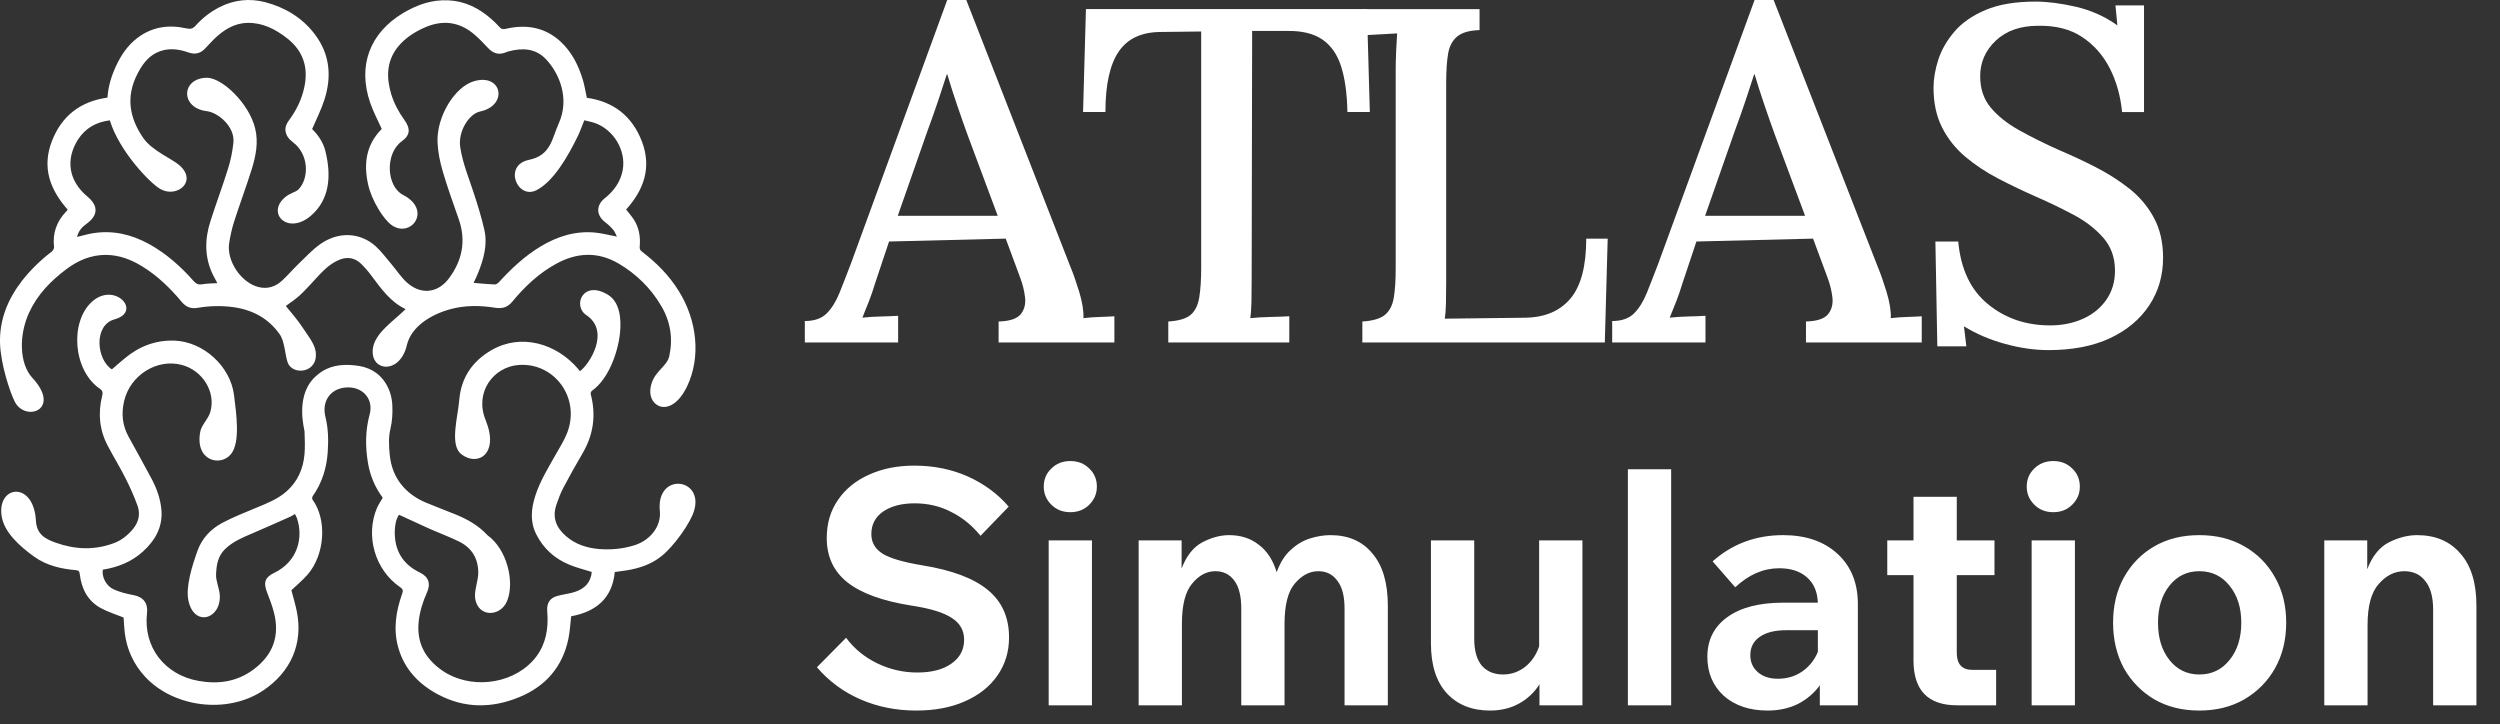 <?xml version="1.0"?>
<svg xmlns="http://www.w3.org/2000/svg" width="183" height="53" viewBox="0 0 183 53" fill="none">
<rect x="0" y="0" width="183" height="53" fill="#333333" stroke="none"/>
<path d="M34.677 20.707C35.209 20.751 35.705 20.803 36.206 20.823C36.309 20.831 36.446 20.739 36.526 20.651C37.43 19.663 38.403 18.746 39.563 18.046C40.792 17.305 42.112 16.885 43.565 17.025C44.081 17.073 44.586 17.213 45.158 17.321C45.07 17.153 45.014 16.973 44.898 16.833C44.73 16.633 44.534 16.445 44.322 16.285C43.561 15.709 43.685 14.968 44.273 14.508C44.93 13.988 45.422 13.311 45.582 12.459C45.85 11.01 44.906 9.457 43.493 8.985C43.261 8.909 43.017 8.869 42.769 8.805C42.609 9.193 42.481 9.581 42.304 9.946C41.532 11.542 40.492 13.295 39.267 13.924C37.866 14.632 36.81 12.091 38.731 11.698C40.336 11.37 40.4 10.134 40.9 9.033C41.712 7.236 40.964 5.387 39.959 4.327C39.203 3.534 38.242 3.49 37.238 3.759C37.154 3.783 37.074 3.807 36.998 3.843C36.506 4.035 36.097 3.907 35.737 3.526C35.405 3.174 35.073 2.818 34.705 2.506C33.6 1.577 32.384 1.437 31.067 2.022C30.315 2.358 29.63 2.802 29.11 3.45C28.29 4.495 28.273 5.664 28.634 6.88C28.838 7.552 29.166 8.173 29.578 8.745C30.05 9.401 30.058 9.874 29.406 10.346C28.177 11.238 28.273 13.632 29.506 14.268C31.643 15.372 30.102 17.441 28.702 16.501C28.077 16.085 27.205 14.664 26.945 13.499C26.613 12.007 26.785 10.614 27.925 9.461C27.941 9.441 27.957 9.417 27.941 9.433C27.645 8.781 27.317 8.165 27.097 7.52C26.169 4.815 27.061 2.422 29.51 0.953C30.543 0.341 31.619 -0.039 32.836 0.025C34.044 0.085 35.057 0.597 35.949 1.377C36.169 1.565 36.37 1.766 36.558 1.978C36.686 2.118 36.798 2.158 37.002 2.114C38.471 1.77 39.831 1.966 40.992 3.006C41.844 3.779 42.344 4.775 42.669 5.86C42.793 6.276 42.857 6.704 42.957 7.16C44.894 7.428 46.27 8.485 46.987 10.354C47.715 12.263 47.131 13.892 45.834 15.336C46.022 15.581 46.227 15.813 46.391 16.061C46.783 16.669 46.891 17.341 46.827 18.05C46.811 18.222 46.859 18.322 46.999 18.426C48.051 19.23 48.98 20.163 49.684 21.299C51.029 23.448 51.313 26.122 50.309 28.251C49.164 30.668 47.451 29.835 47.607 28.483C47.751 27.206 48.808 26.906 48.992 26.066C49.276 24.757 49.076 23.52 48.388 22.372C47.631 21.087 46.591 20.071 45.314 19.31C43.769 18.394 42.212 18.47 40.668 19.334C39.419 20.023 38.403 20.991 37.502 22.08C37.146 22.512 36.754 22.608 36.225 22.524C35.129 22.352 34.028 22.34 32.952 22.636C31.507 23.036 30.098 23.921 29.782 25.269C29.27 27.442 27.081 27.206 27.293 25.521C27.433 24.381 28.826 23.488 29.69 22.628C28.574 22.096 27.905 21.135 27.205 20.203C26.977 19.891 26.721 19.594 26.445 19.322C25.948 18.826 25.348 18.774 24.74 19.058C24.392 19.218 24.063 19.45 23.787 19.71C23.391 20.067 23.055 20.483 22.687 20.863C22.415 21.147 22.146 21.447 21.842 21.707C21.542 21.968 21.202 22.188 20.922 22.396C21.322 22.904 21.778 23.4 22.139 23.957C22.467 24.461 23.011 25.121 23.103 25.709C23.347 27.326 21.422 27.506 21.066 26.554C20.854 25.986 20.858 25.009 20.47 24.465C19.645 23.292 18.469 22.672 17.06 22.48C16.195 22.364 15.335 22.388 14.483 22.532C13.998 22.616 13.63 22.492 13.306 22.104C12.474 21.107 11.553 20.207 10.441 19.518C9.616 19.006 8.736 18.662 7.743 18.658C6.651 18.658 5.706 19.066 4.854 19.706C3.717 20.559 2.741 21.559 2.137 22.868C1.376 24.497 1.4 26.61 2.365 27.654C4.534 30 1.86 30.912 1.088 29.415C0.732 28.727 0.056 26.678 0.003 25.149C-0.053 23.416 0.568 21.904 1.612 20.551C2.241 19.747 2.973 19.042 3.781 18.422C3.873 18.346 3.969 18.19 3.957 18.086C3.837 17.077 4.142 16.217 4.842 15.484C4.878 15.448 4.914 15.4 4.958 15.348C3.657 13.88 3.053 12.255 3.801 10.326C4.522 8.469 5.89 7.424 7.867 7.144C7.919 6.328 8.152 5.571 8.488 4.843C8.864 4.035 9.352 3.306 10.076 2.762C11.153 1.954 12.362 1.79 13.642 2.078C13.926 2.142 14.107 2.106 14.307 1.89C14.807 1.325 15.403 0.865 16.076 0.521C17.144 -0.019 18.269 -0.139 19.421 0.161C20.882 0.549 22.134 1.301 23.051 2.518C24.151 3.971 24.292 5.604 23.747 7.296C23.519 8.021 23.167 8.705 22.847 9.449C23.267 9.858 23.647 10.386 23.811 11.034C24.256 12.799 24.163 14.576 22.771 15.781C21.142 17.181 19.617 15.757 20.698 14.596C21.158 14.108 21.618 14.116 21.874 13.84C22.643 13.007 22.603 11.278 21.438 10.406C21.166 10.198 20.942 9.946 20.898 9.573C20.866 9.277 20.982 9.037 21.15 8.813C21.69 8.081 22.087 7.28 22.275 6.384C22.591 4.927 22.186 3.715 21.01 2.798C20.166 2.138 19.237 1.658 18.128 1.674C17.14 1.694 16.38 2.186 15.699 2.834C15.467 3.058 15.251 3.302 15.031 3.534C14.687 3.911 14.283 4.011 13.794 3.839C13.014 3.562 12.222 3.482 11.445 3.863C10.801 4.187 10.401 4.751 10.076 5.379C9.204 7.044 9.452 8.609 10.493 10.11C11.137 11.034 12.594 11.627 13.122 12.087C14.491 13.271 12.958 14.524 11.745 13.84C10.981 13.415 8.724 11.058 8.039 8.809C7.051 8.933 6.251 9.369 5.702 10.226C4.79 11.678 5.01 13.231 6.407 14.396C7.203 15.064 7.199 15.757 6.335 16.381C6.006 16.617 5.738 16.909 5.642 17.345C6.03 17.253 6.395 17.137 6.775 17.077C8.236 16.833 9.6 17.149 10.885 17.85C12.158 18.55 13.226 19.498 14.182 20.583C14.371 20.791 14.547 20.859 14.823 20.807C15.167 20.747 15.519 20.747 15.911 20.727C15.803 20.519 15.707 20.343 15.611 20.163C14.955 18.858 14.975 17.509 15.415 16.157C15.827 14.868 16.304 13.6 16.704 12.311C16.892 11.71 17.016 11.082 17.084 10.458C17.22 9.277 15.963 8.233 15.135 8.137C13.186 7.901 13.262 5.74 15.111 5.692C16.244 5.66 18.233 7.568 18.677 9.397C18.929 10.418 18.725 11.422 18.425 12.391C18.02 13.684 17.544 14.952 17.132 16.237C16.968 16.749 16.856 17.281 16.772 17.81C16.58 19.118 17.668 20.711 18.937 21.015C19.589 21.175 20.166 20.987 20.642 20.547C21.038 20.183 21.39 19.767 21.778 19.39C22.335 18.862 22.855 18.274 23.479 17.846C24.804 16.929 26.373 17.017 27.497 18.022C27.933 18.418 28.285 18.914 28.674 19.362C29.034 19.791 29.346 20.267 29.75 20.647C30.775 21.603 32.047 21.483 32.876 20.359C33.836 19.058 34.128 17.63 33.588 16.065C33.18 14.896 32.756 13.732 32.408 12.543C32.203 11.847 32.055 11.114 32.027 10.398C31.959 8.521 33.288 6.348 34.709 5.94C36.75 5.351 37.226 7.717 35.145 8.161C34.333 8.333 33.516 9.613 33.688 10.77C33.868 11.967 34.341 13.075 34.709 14.22C34.989 15.08 35.257 15.953 35.457 16.833C35.701 17.93 35.397 18.974 34.993 19.991C34.901 20.227 34.781 20.455 34.669 20.703L34.677 20.707Z" fill="white"/>
<path d="M29.206 37.679C28.982 38.008 28.91 38.44 28.898 38.872C28.862 40.261 29.466 41.301 30.715 41.898C31.383 42.218 31.544 42.726 31.251 43.378C30.947 44.055 30.727 44.759 30.647 45.499C30.487 47.044 31.111 48.201 32.356 49.073C34.337 50.454 37.338 50.154 38.979 48.393C39.792 47.52 40.096 46.456 40.084 45.287C40.084 45.067 40.056 44.851 40.052 44.631C40.044 44.115 40.264 43.779 40.764 43.634C41.124 43.526 41.504 43.482 41.869 43.39C42.561 43.21 43.109 42.866 43.281 42.11C43.301 42.022 43.305 41.925 43.313 41.865C42.753 41.685 42.197 41.557 41.676 41.337C40.608 40.897 39.784 40.161 39.259 39.12C38.783 38.188 38.879 37.231 39.191 36.271C39.532 35.218 40.112 34.282 40.648 33.325C40.948 32.789 41.288 32.269 41.512 31.697C42.521 29.115 40.56 26.506 37.947 26.718C36.13 26.862 34.709 28.703 35.55 30.756C36.57 33.261 34.941 34.17 33.765 33.245C32.896 32.561 33.52 30.524 33.617 29.287C33.749 27.646 34.581 26.434 35.986 25.625C38.159 24.381 40.724 25.137 42.325 27.01C42.361 27.054 42.397 27.102 42.449 27.17C43.117 26.71 44.718 24.261 42.913 23.06C41.901 22.388 42.661 20.467 44.494 21.571C45.374 22.104 45.494 23.34 45.382 24.389C45.23 25.838 44.522 27.779 43.325 28.607C43.269 28.647 43.225 28.779 43.241 28.847C43.642 30.376 43.445 31.812 42.649 33.173C42.161 34.01 41.684 34.854 41.236 35.706C41.028 36.099 40.876 36.523 40.732 36.935C40.408 37.867 40.708 38.62 41.428 39.244C42.125 39.849 42.957 40.113 43.85 40.189C44.734 40.261 45.614 40.177 46.467 39.904C47.584 39.548 48.416 38.536 48.3 37.403C48.012 34.542 51.545 34.962 50.805 37.391C50.541 38.284 49.344 39.973 48.416 40.713C47.684 41.301 46.827 41.589 45.923 41.742C45.618 41.789 45.322 41.83 45.002 41.873C44.814 43.822 43.605 44.779 41.809 45.111C41.745 45.667 41.717 46.208 41.612 46.732C41.188 48.809 39.944 50.234 38.011 51.03C36.018 51.855 34.009 51.862 32.08 50.842C30.659 50.09 29.602 48.989 29.154 47.404C28.774 46.064 28.982 44.755 29.434 43.47C29.518 43.238 29.506 43.122 29.282 42.974C27.445 41.717 26.725 39.212 27.602 37.163C27.714 36.915 27.87 36.691 28.018 36.435C27.462 35.69 27.093 34.834 26.937 33.894C26.737 32.705 26.737 31.516 27.057 30.344C27.373 29.199 26.525 28.247 25.28 28.367C24.152 28.471 23.544 29.403 23.82 30.512C24.036 31.364 24.048 32.245 23.988 33.117C23.904 34.282 23.567 35.366 22.883 36.327C22.851 36.383 22.839 36.515 22.875 36.571C23.956 38.052 23.776 40.593 22.531 42.042C22.171 42.462 21.735 42.814 21.33 43.206C21.459 43.702 21.623 44.235 21.731 44.779C22.195 47.128 21.282 49.181 19.289 50.526C16.644 52.315 12.662 51.782 10.585 49.497C9.765 48.593 9.284 47.532 9.132 46.324C9.084 45.928 9.072 45.531 9.048 45.203C8.472 44.967 7.896 44.795 7.379 44.511C6.415 43.987 5.967 43.094 5.839 42.03C5.815 41.809 5.751 41.754 5.535 41.733C4.446 41.637 3.406 41.397 2.497 40.745C1.425 39.973 0.272 38.944 0.112 37.724C-0.184 35.502 2.473 35.202 2.629 38.12C2.685 39.116 3.313 39.452 4.074 39.724C5.495 40.229 6.923 40.293 8.352 39.752C8.896 39.548 9.336 39.192 9.713 38.748C10.149 38.236 10.289 37.643 10.069 37.023C9.817 36.323 9.509 35.638 9.172 34.974C8.768 34.174 8.292 33.405 7.876 32.609C7.267 31.448 7.167 30.228 7.48 28.967C7.536 28.743 7.52 28.603 7.307 28.455C5.326 27.094 5.106 23.54 6.739 22.08C8.4 20.591 10.441 22.812 8.384 23.376C6.835 23.805 7.059 26.318 8.188 27.038C8.5 26.77 8.796 26.506 9.1 26.258C10.153 25.369 11.35 24.893 12.754 24.933C14.875 25.001 16.864 26.802 17.128 28.907C17.304 30.308 17.605 32.393 16.9 33.249C16.132 34.186 14.255 33.737 14.659 31.6C14.755 31.104 15.243 30.672 15.392 30.168C15.824 28.703 14.835 27.11 13.298 26.71C11.482 26.23 9.525 27.466 9.084 29.363C8.876 30.268 8.952 31.128 9.404 31.953C9.969 32.989 10.553 34.018 11.109 35.07C11.477 35.767 11.742 36.511 11.814 37.303C11.926 38.576 11.361 39.56 10.453 40.381C9.621 41.137 8.616 41.525 7.524 41.701C7.44 42.25 7.78 42.914 8.356 43.158C8.804 43.35 9.288 43.474 9.773 43.562C10.517 43.698 10.845 44.183 10.761 44.875C10.477 47.364 12.05 49.397 14.531 49.842C15.976 50.098 17.324 49.913 18.533 49.025C19.986 47.956 20.502 46.548 20.046 44.807C19.914 44.299 19.718 43.798 19.529 43.306C19.273 42.634 19.41 42.246 20.062 41.938C21.807 41.105 22.219 39.332 21.735 37.932C21.699 37.836 21.651 37.743 21.59 37.623C21.471 37.695 21.374 37.767 21.27 37.812C20.318 38.232 19.369 38.664 18.413 39.068C17.725 39.36 17.036 39.652 16.484 40.185C15.944 40.701 15.84 41.373 15.816 42.062C15.796 42.534 16.056 43.058 16.088 43.562C16.192 45.339 14.175 45.935 13.783 43.914C13.595 42.918 14.059 41.433 14.451 40.333C14.779 39.408 15.419 38.736 16.252 38.284C17.084 37.843 17.969 37.499 18.837 37.135C19.602 36.819 20.366 36.515 20.994 35.951C21.791 35.238 22.191 34.318 22.287 33.277C22.339 32.717 22.311 32.145 22.291 31.576C22.287 31.412 21.518 28.795 23.255 27.426C24.04 26.754 24.996 26.638 25.989 26.746C26.953 26.842 27.746 27.246 28.262 28.107C28.55 28.587 28.694 29.123 28.718 29.675C28.746 30.26 28.714 30.832 28.574 31.416C28.434 31.993 28.466 32.625 28.522 33.229C28.602 34.142 28.914 34.982 29.55 35.674C30.007 36.171 30.559 36.531 31.179 36.791C31.896 37.091 32.624 37.363 33.344 37.655C34.221 38.012 35.033 38.468 35.685 39.18C37.106 40.205 37.687 42.566 37.126 43.975C36.646 45.175 34.989 45.211 34.781 43.803C34.701 43.254 35.005 42.506 35.009 41.954C35.017 40.909 34.557 40.117 33.624 39.652C32.92 39.304 32.184 39.032 31.463 38.716C30.723 38.384 29.987 38.04 29.222 37.687L29.206 37.679Z" fill="white"/>
<path d="M58.914 25.07V23.499C59.609 23.499 60.145 23.311 60.516 22.94C60.887 22.569 61.2 22.061 61.457 21.424C61.711 20.784 61.993 20.073 62.293 19.28L69.337 0H70.732L78.366 19.557C78.553 19.999 78.76 20.596 78.995 21.354C79.225 22.108 79.331 22.753 79.307 23.288C79.702 23.241 80.093 23.214 80.475 23.202C80.858 23.19 81.225 23.175 81.573 23.151V25.07H73.099V23.534C73.912 23.511 74.451 23.331 74.721 22.995C74.986 22.659 75.092 22.245 75.033 21.757C74.975 21.268 74.853 20.78 74.666 20.292L73.619 17.467L65.079 17.678L64.067 20.71C63.926 21.174 63.778 21.616 63.614 22.034C63.45 22.452 63.29 22.858 63.126 23.253C63.544 23.206 63.993 23.179 64.469 23.167C64.946 23.155 65.368 23.14 65.743 23.116V25.07H58.91H58.914ZM65.712 15.795H73.033L70.837 9.904C70.56 9.138 70.29 8.376 70.037 7.622C69.779 6.868 69.548 6.141 69.341 5.442H69.306C69.118 6.024 68.911 6.661 68.677 7.36C68.443 8.056 68.177 8.814 67.876 9.626L65.716 15.799L65.712 15.795Z" fill="white"/>
<path d="M98.63 8.196C98.607 6.872 98.454 5.766 98.177 4.883C97.9 4.001 97.439 3.336 96.802 2.895C96.161 2.453 95.286 2.243 94.169 2.266H91.657L91.622 20.393C91.622 21.022 91.614 21.585 91.606 22.085C91.594 22.585 91.567 22.987 91.52 23.288C91.962 23.241 92.442 23.214 92.966 23.202C93.489 23.19 93.958 23.175 94.376 23.151V25.07H85.519V23.534C86.285 23.487 86.832 23.323 87.156 23.046C87.481 22.768 87.692 22.343 87.785 21.772C87.879 21.202 87.926 20.499 87.926 19.663V2.305L84.996 2.34C83.578 2.34 82.542 2.817 81.894 3.77C81.242 4.723 80.917 6.2 80.917 8.196H79.28L79.491 0.664H100.06L100.271 8.196H98.634H98.63Z" fill="white"/>
<path d="M99.724 25.07V23.534C100.489 23.487 101.044 23.323 101.38 23.046C101.716 22.768 101.931 22.346 102.025 21.792C102.118 21.233 102.165 20.526 102.165 19.666V5.165C102.165 4.653 102.177 4.161 102.201 3.684C102.224 3.207 102.247 2.793 102.271 2.446C101.876 2.469 101.447 2.493 100.982 2.516C100.517 2.539 100.099 2.563 99.728 2.586V0.668H108.303V2.203C107.561 2.227 107.014 2.383 106.666 2.672C106.318 2.961 106.096 3.383 106.002 3.926C105.908 4.473 105.861 5.188 105.861 6.071V20.503C105.861 21.132 105.853 21.682 105.845 22.159C105.834 22.636 105.806 23.026 105.76 23.327L111.651 23.257C113.092 23.233 114.194 22.765 114.964 21.846C115.73 20.928 116.112 19.471 116.112 17.471H117.683L117.472 25.07H99.728H99.724Z" fill="white"/>
<path d="M118.012 25.07V23.499C118.707 23.499 119.242 23.311 119.613 22.94C119.985 22.569 120.297 22.061 120.555 21.424C120.809 20.784 121.09 20.073 121.391 19.28L128.435 0H129.83L137.463 19.557C137.651 19.999 137.858 20.596 138.092 21.354C138.323 22.108 138.428 22.753 138.405 23.288C138.799 23.241 139.19 23.214 139.573 23.202C139.956 23.19 140.323 23.175 140.671 23.151V25.07H132.197V23.534C133.01 23.511 133.549 23.331 133.818 22.995C134.084 22.659 134.19 22.245 134.131 21.757C134.072 21.268 133.951 20.78 133.764 20.292L132.717 17.467L124.177 17.678L123.165 20.71C123.024 21.174 122.876 21.616 122.712 22.034C122.547 22.452 122.387 22.858 122.223 23.253C122.641 23.206 123.09 23.179 123.567 23.167C124.044 23.155 124.466 23.14 124.841 23.116V25.07H118.008H118.012ZM124.809 15.795H132.131L129.935 9.904C129.658 9.138 129.388 8.376 129.134 7.622C128.876 6.868 128.646 6.141 128.439 5.442H128.404C128.216 6.024 128.009 6.661 127.775 7.36C127.54 8.056 127.275 8.814 126.974 9.626L124.813 15.799L124.809 15.795Z" fill="white"/>
<path d="M155.337 8.196C155.219 7.013 154.919 5.942 154.43 4.989C153.942 4.036 153.266 3.274 152.407 2.707C151.547 2.137 150.477 1.863 149.199 1.887C147.898 1.887 146.863 2.246 146.097 2.969C145.332 3.688 144.949 4.563 144.949 5.583C144.949 6.489 145.203 7.251 145.714 7.868C146.226 8.485 146.918 9.036 147.789 9.525C148.66 10.013 149.641 10.501 150.735 10.99C151.617 11.361 152.512 11.779 153.418 12.244C154.325 12.709 155.149 13.236 155.895 13.83C156.638 14.424 157.231 15.131 157.673 15.955C158.114 16.779 158.337 17.752 158.337 18.866C158.337 20.166 158.001 21.331 157.325 22.35C156.649 23.374 155.692 24.175 154.45 24.757C153.207 25.339 151.699 25.628 149.934 25.628C148.934 25.628 147.883 25.476 146.777 25.175C145.671 24.874 144.667 24.444 143.761 23.886L143.937 25.351H141.812L141.671 17.682H143.343C143.531 19.706 144.253 21.233 145.523 22.268C146.789 23.304 148.305 23.819 150.074 23.819C150.957 23.819 151.758 23.655 152.481 23.331C153.2 23.007 153.77 22.542 154.188 21.936C154.606 21.331 154.817 20.624 154.817 19.811C154.817 18.858 154.532 18.057 153.961 17.404C153.391 16.756 152.672 16.197 151.801 15.732C150.93 15.268 150.016 14.826 149.062 14.408C148.109 13.99 147.187 13.549 146.293 13.084C145.398 12.619 144.589 12.084 143.87 11.482C143.152 10.876 142.581 10.161 142.163 9.337C141.745 8.513 141.534 7.54 141.534 6.427C141.534 5.778 141.651 5.09 141.882 4.372C142.112 3.653 142.511 2.965 143.066 2.313C143.624 1.66 144.386 1.133 145.351 0.727C146.316 0.32 147.531 0.117 148.996 0.117C149.879 0.117 150.871 0.246 151.977 0.5C153.079 0.758 154.087 1.211 154.993 1.86L154.852 0.395H156.942V8.204H155.341L155.337 8.196Z" fill="white"/>
<path d="M59.798 48.844L61.934 46.684C62.526 47.484 63.286 48.108 64.214 48.556C65.142 49.004 66.118 49.228 67.142 49.228C68.198 49.228 69.03 49.012 69.638 48.58C70.262 48.148 70.574 47.564 70.574 46.828C70.574 46.156 70.278 45.628 69.686 45.244C69.094 44.844 68.11 44.54 66.734 44.332C64.606 43.996 63.038 43.428 62.03 42.628C61.022 41.828 60.518 40.748 60.518 39.388C60.518 38.316 60.79 37.388 61.334 36.604C61.878 35.804 62.63 35.188 63.59 34.756C64.566 34.308 65.678 34.084 66.926 34.084C68.35 34.084 69.654 34.348 70.838 34.876C72.022 35.404 73.022 36.14 73.838 37.084L71.774 39.22C71.15 38.452 70.43 37.868 69.614 37.468C68.814 37.052 67.926 36.844 66.95 36.844C66.006 36.844 65.238 37.044 64.646 37.444C64.07 37.844 63.782 38.396 63.782 39.1C63.782 39.708 64.062 40.188 64.622 40.54C65.182 40.876 66.142 41.156 67.502 41.38C69.678 41.732 71.278 42.332 72.302 43.18C73.342 44.028 73.862 45.188 73.862 46.66C73.862 47.716 73.574 48.652 72.998 49.468C72.438 50.268 71.646 50.892 70.622 51.34C69.614 51.788 68.43 52.012 67.07 52.012C65.598 52.012 64.238 51.74 62.99 51.196C61.742 50.652 60.678 49.868 59.798 48.844ZM80.291 35.62C80.291 36.132 80.107 36.572 79.739 36.94C79.371 37.308 78.907 37.492 78.347 37.492C77.787 37.492 77.323 37.308 76.955 36.94C76.587 36.572 76.403 36.132 76.403 35.62C76.403 35.092 76.587 34.652 76.955 34.3C77.323 33.932 77.787 33.748 78.347 33.748C78.907 33.748 79.371 33.932 79.739 34.3C80.107 34.652 80.291 35.092 80.291 35.62ZM79.931 51.628H76.763V39.556H79.931V51.628ZM101.589 51.628H98.421V44.548C98.421 43.636 98.245 42.956 97.892 42.508C97.556 42.044 97.093 41.812 96.501 41.812C95.861 41.812 95.284 42.116 94.772 42.724C94.276 43.316 94.028 44.292 94.028 45.652V51.628H90.861V44.548C90.861 43.636 90.692 42.956 90.356 42.508C90.02 42.044 89.556 41.812 88.965 41.812C88.325 41.812 87.757 42.116 87.26 42.724C86.764 43.316 86.516 44.292 86.516 45.652V51.628H83.349V39.556H86.493V41.62C86.844 40.692 87.349 40.052 88.004 39.7C88.677 39.348 89.332 39.172 89.972 39.172C90.82 39.172 91.54 39.404 92.132 39.868C92.74 40.316 93.18 40.988 93.453 41.884C93.709 41.18 94.052 40.636 94.484 40.252C94.916 39.852 95.388 39.572 95.9 39.412C96.412 39.252 96.909 39.172 97.388 39.172C98.701 39.172 99.725 39.62 100.461 40.516C101.213 41.396 101.589 42.668 101.589 44.332V51.628ZM115.833 51.628H112.689V50.092C112.305 50.7 111.801 51.172 111.177 51.508C110.569 51.844 109.865 52.012 109.065 52.012C107.753 52.012 106.705 51.596 105.921 50.764C105.137 49.916 104.745 48.692 104.745 47.092V39.556H107.913V46.756C107.913 47.62 108.097 48.276 108.465 48.724C108.849 49.156 109.369 49.372 110.025 49.372C110.617 49.372 111.153 49.188 111.633 48.82C112.113 48.436 112.457 47.932 112.665 47.308V39.556H115.833V51.628ZM122.329 51.628H119.161V34.348H122.329V51.628ZM129.395 52.012C128.067 52.012 126.995 51.652 126.179 50.932C125.379 50.196 124.979 49.244 124.979 48.076C124.979 46.844 125.467 45.876 126.443 45.172C127.419 44.468 128.779 44.116 130.523 44.116H133.067C133.035 43.316 132.771 42.7 132.275 42.268C131.779 41.82 131.099 41.596 130.235 41.596C129.083 41.596 128.011 42.06 127.019 42.988L125.363 41.092C126.803 39.812 128.523 39.172 130.523 39.172C132.187 39.172 133.515 39.628 134.507 40.54C135.499 41.452 135.995 42.676 135.995 44.212V51.628H133.211V50.164C132.795 50.74 132.259 51.196 131.603 51.532C130.947 51.852 130.211 52.012 129.395 52.012ZM130.139 49.684C130.811 49.684 131.403 49.508 131.915 49.156C132.443 48.788 132.827 48.308 133.067 47.716V46.132H130.739C129.923 46.132 129.283 46.292 128.819 46.612C128.355 46.932 128.123 47.38 128.123 47.956C128.123 48.468 128.307 48.884 128.675 49.204C129.043 49.524 129.531 49.684 130.139 49.684ZM146.116 51.628H143.26C141.132 51.628 140.068 50.532 140.068 48.34V42.1H138.148V39.556H140.068V36.364H143.236V39.556H145.996V42.1H143.236V47.788C143.236 48.62 143.62 49.036 144.388 49.036H146.116V51.628ZM152.244 35.62C152.244 36.132 152.06 36.572 151.692 36.94C151.324 37.308 150.86 37.492 150.3 37.492C149.74 37.492 149.276 37.308 148.908 36.94C148.54 36.572 148.356 36.132 148.356 35.62C148.356 35.092 148.54 34.652 148.908 34.3C149.276 33.932 149.74 33.748 150.3 33.748C150.86 33.748 151.324 33.932 151.692 34.3C152.06 34.652 152.244 35.092 152.244 35.62ZM151.884 51.628H148.716V39.556H151.884V51.628ZM160.99 52.012C159.742 52.012 158.646 51.74 157.702 51.196C156.758 50.636 156.014 49.876 155.47 48.916C154.942 47.94 154.678 46.828 154.678 45.58C154.678 44.332 154.942 43.228 155.47 42.268C156.014 41.292 156.758 40.532 157.702 39.988C158.646 39.444 159.742 39.172 160.99 39.172C162.238 39.172 163.334 39.444 164.278 39.988C165.238 40.532 165.99 41.292 166.534 42.268C167.078 43.228 167.35 44.332 167.35 45.58C167.35 46.828 167.078 47.94 166.534 48.916C165.99 49.876 165.238 50.636 164.278 51.196C163.334 51.74 162.238 52.012 160.99 52.012ZM160.99 49.372C161.902 49.372 162.638 49.02 163.198 48.316C163.774 47.612 164.062 46.7 164.062 45.58C164.062 44.476 163.774 43.572 163.198 42.868C162.638 42.164 161.902 41.812 160.99 41.812C160.094 41.812 159.366 42.164 158.806 42.868C158.246 43.572 157.966 44.476 157.966 45.58C157.966 46.7 158.246 47.612 158.806 48.316C159.366 49.02 160.094 49.372 160.99 49.372ZM181.274 51.628H178.106V44.644C178.106 43.7 177.914 42.996 177.53 42.532C177.162 42.052 176.65 41.812 175.994 41.812C175.29 41.812 174.666 42.124 174.122 42.748C173.578 43.356 173.306 44.356 173.306 45.748V51.628H170.138V39.556H173.282V41.668C173.65 40.708 174.178 40.052 174.866 39.7C175.57 39.348 176.258 39.172 176.93 39.172C178.274 39.172 179.33 39.62 180.098 40.516C180.882 41.396 181.274 42.668 181.274 44.332V51.628Z" fill="white"/>
</svg>
